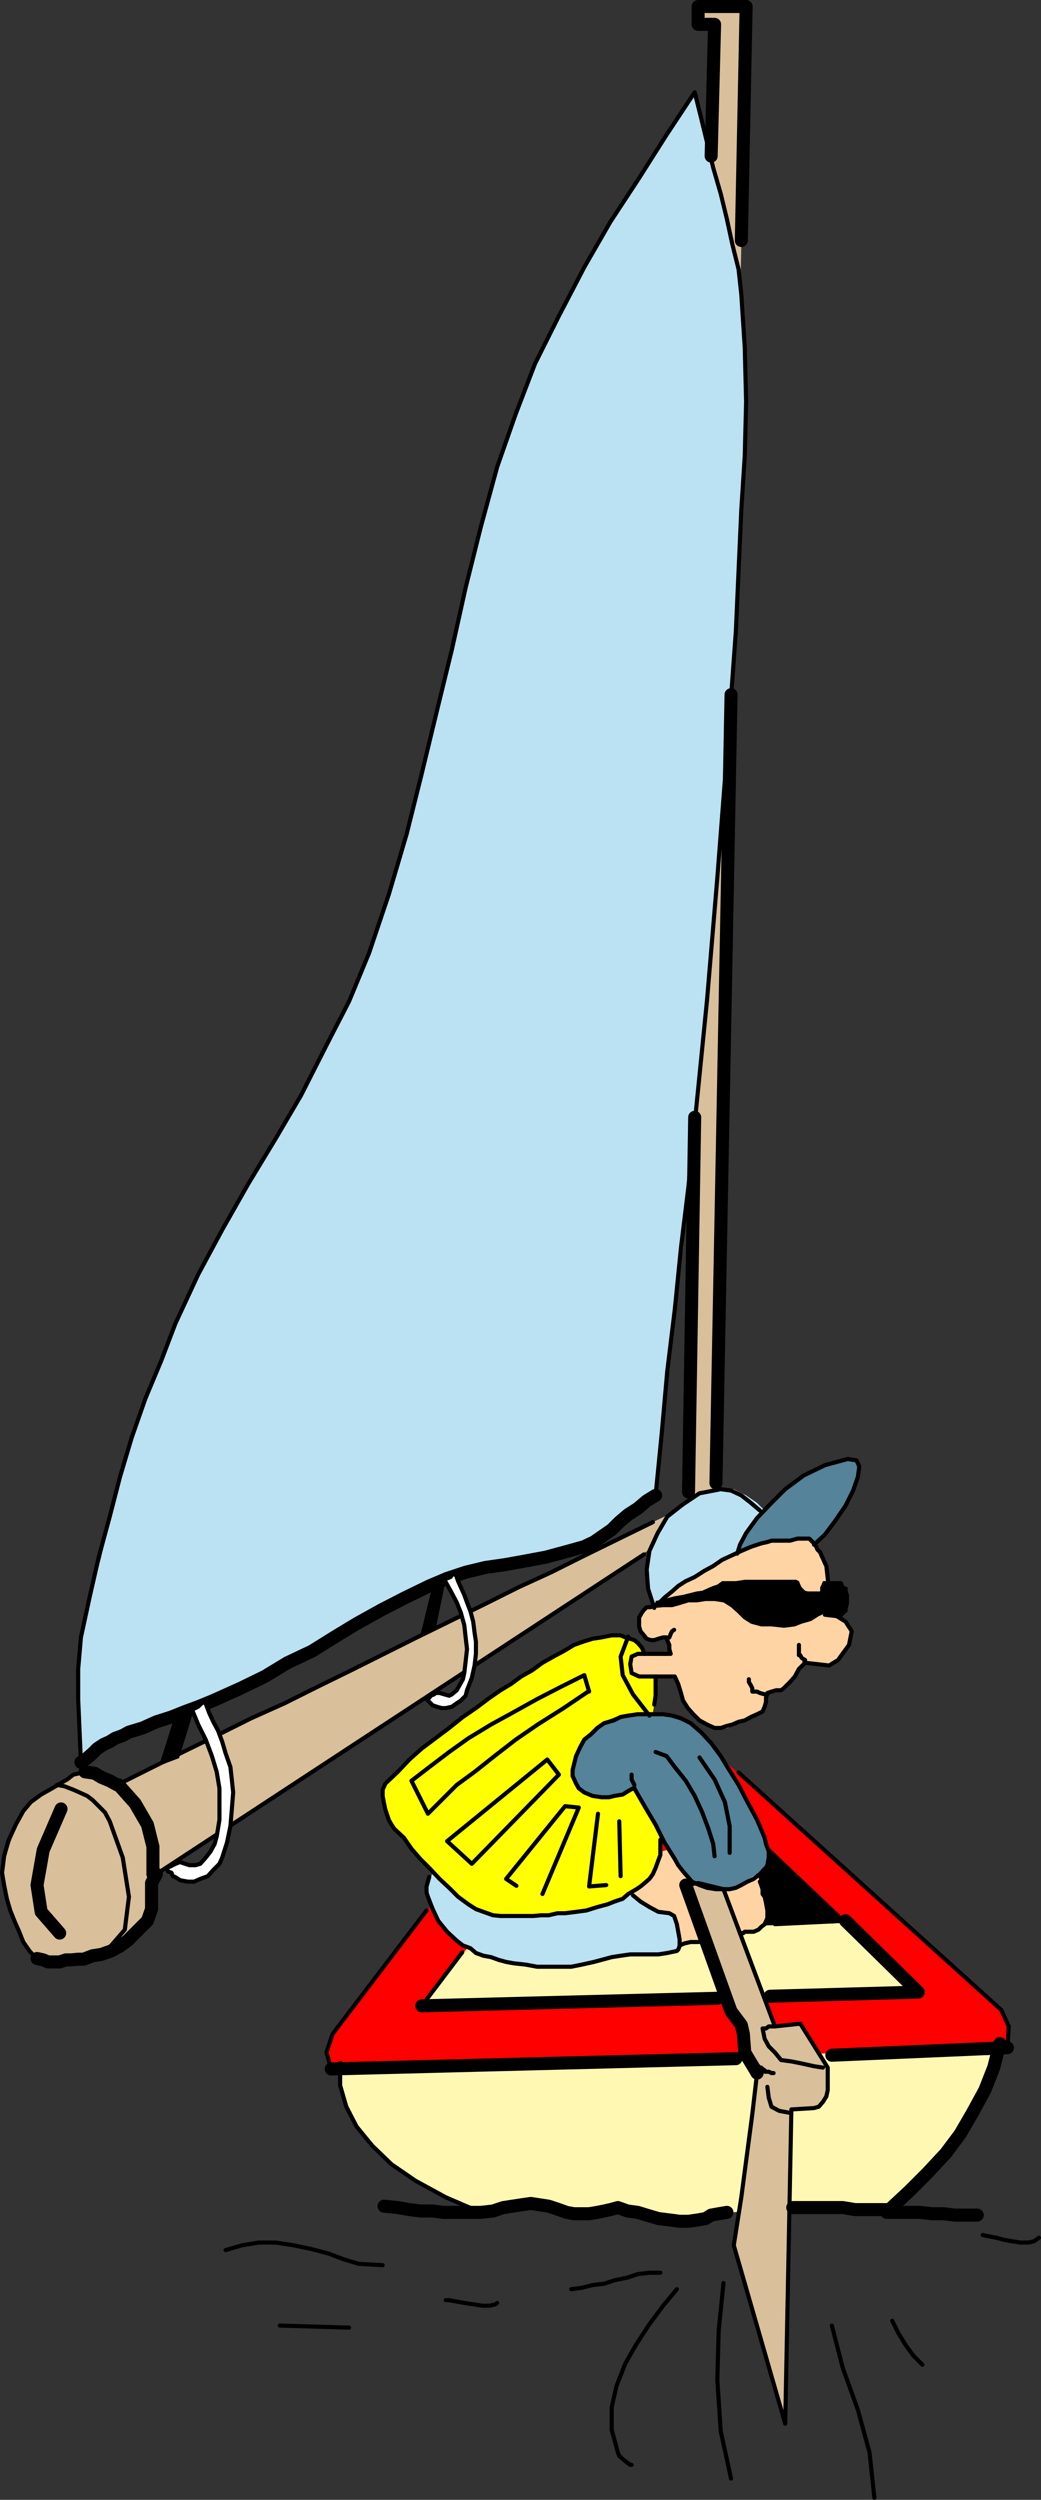 <?xml version="1.0" encoding="UTF-8" standalone="no"?>
<svg
   version="1.0"
   width="64.878mm"
   height="155.775mm"
   id="svg83"
   sodipodi:docname="Sailing.wmf"
   xmlns:inkscape="http://www.inkscape.org/namespaces/inkscape"
   xmlns:sodipodi="http://sodipodi.sourceforge.net/DTD/sodipodi-0.dtd"
   xmlns="http://www.w3.org/2000/svg"
   xmlns:svg="http://www.w3.org/2000/svg">
  <rect width="100%" height="100%" fill="#333333" stroke="none"/>
  <sodipodi:namedview
     id="namedview83"
     pagecolor="#ffffff"
     bordercolor="#000000"
     borderopacity="0.25"
     inkscape:showpageshadow="2"
     inkscape:pageopacity="0.0"
     inkscape:pagecheckerboard="0"
     inkscape:deskcolor="#d1d1d1"
     inkscape:document-units="mm" />
  <defs
     id="defs1">
    <pattern
       id="WMFhbasepattern"
       patternUnits="userSpaceOnUse"
       width="6"
       height="6"
       x="0"
       y="0" />
  </defs>
  <path
     style="fill:#fff8b3;fill-opacity:1;fill-rule:evenodd;stroke:none"
     d="m 80.121,485.823 v 5.333 l 1.454,5.009 2.1,4.686 4.038,4.201 4.523,4.363 5.654,4.201 7.108,3.878 7.915,3.555 2.746,-0.323 2.908,-0.808 2.1,-0.323 2.1,-0.323 h 2.261 2.1 l 2.1,0.323 2.423,1.131 1.777,0.323 1.777,0.323 h 1.777 1.777 l 1.938,-0.323 1.615,-0.323 1.454,-0.323 1.777,-0.485 2.261,0.808 2.423,0.646 2.1,0.808 2.746,0.323 2.585,0.646 h 2.423 2.1 l 2.261,-0.323 5.331,-1.454 5.654,-0.646 5.654,-0.323 5.654,-0.485 5.815,0.485 h 5.654 l 5.654,0.323 h 5.654 l 4.684,-4.201 4.2,-4.686 4.361,-4.686 3.392,-4.525 2.908,-5.009 2.908,-5.009 2.1,-5.333 1.454,-5.656 -155.396,4.363 v 0 z"
     id="path1" />
  <path
     style="fill:#ff0000;fill-opacity:1;fill-rule:evenodd;stroke:none"
     d="m 78.344,487.277 -1.454,-3.878 1.454,-4.363 50.56,-66.091 39.091,-0.646 67.521,61.081 2.1,3.878 -0.323,5.009 -158.95,5.009 z"
     id="path2" />
  <path
     style="fill:#000000;fill-opacity:1;fill-rule:evenodd;stroke:none"
     d="m 199.656,452.697 -25.038,-23.754 0.808,25.37 24.23,-1.454 v 0 z"
     id="path3" />
  <path
     style="fill:#fff8b3;fill-opacity:1;fill-rule:evenodd;stroke:none"
     d="m 99.667,472.573 116.628,-3.393 -16.638,-16.321 -87.228,2.747 -12.761,17.129 v 0 z"
     id="path4" />
  <path
     style="fill:#d9c09a;fill-opacity:1;fill-rule:evenodd;stroke:none"
     d="m 161.857,354.611 -8.077,3.878 -8.561,4.363 -8.561,3.878 -8.077,4.201 -8.561,3.878 -8.238,4.363 -8.561,4.201 -8.4,4.04 -8.238,4.201 -8.561,3.878 -8.561,4.363 -8.561,4.201 -8.561,3.878 -8.077,4.363 -8.561,3.878 -8.561,4.201 -1.292,-0.646 -1.938,-1.131 -1.615,-0.646 -1.777,-0.323 -1.454,0.323 -1.454,0.323 -1.777,0.808 -1.454,0.646 -2.1,1.454 -2.585,1.454 -2.423,1.778 -1.777,2.101 -1.777,3.555 -1.292,3.878 -1.131,3.555 -0.808,3.878 0.485,2.909 0.646,2.909 0.808,2.747 1.292,2.909 1.131,2.101 0.969,2.424 1.454,2.101 1.777,1.454 2.585,1.131 h 2.423 l 2.585,-0.485 2.746,-0.646 2.1,-0.323 2.423,-0.323 2.261,-0.808 2.1,-0.646 1.777,-1.454 1.777,-1.293 1.454,-1.778 1.454,-2.262 0.323,-2.424 v -2.909 l 0.323,-2.747 1.777,-2.585 131.489,-86.774 7.108,-353.4 h -11.307 v 4.525 h 3.877 L 162.019,354.611 v 0 z"
     id="path5" />
  <path
     style="fill:#bbe2f3;fill-opacity:1;fill-rule:evenodd;stroke:none"
     d="m 154.104,378.688 -1.454,-4.525 -0.323,-4.201 0.646,-4.686 1.938,-4.201 2.261,-3.555 3.715,-3.232 3.877,-2.101 5.008,-1.454 h 3.069 l 2.908,1.454 2.585,1.778 2.1,2.101 1.777,2.424 0.969,2.585 1.131,2.101 0.323,1.454 -3.877,1.778 -3.554,1.778 -3.877,1.778 -4.038,1.778 -3.392,1.778 -3.877,1.778 -4.038,1.778 -3.877,1.778 v 0 z"
     id="path6" />
  <path
     style="fill:#558399;fill-opacity:1;fill-rule:evenodd;stroke:none"
     d="m 173.649,365.923 0.646,-2.101 1.454,-2.747 2.585,-3.232 3.069,-3.555 3.554,-3.232 4.361,-3.232 5.008,-2.424 5.331,-1.454 h 2.1 l 0.646,1.454 -0.323,2.424 -1.131,3.232 -1.777,3.555 -2.1,3.555 -2.423,3.232 -2.585,2.909 -18.415,1.778 v 0 z"
     id="path7" />
  <path
     style="fill:#bbe2f3;fill-opacity:1;fill-rule:evenodd;stroke:none"
     d="m 19.061,415.046 -0.323,-7.433 v -7.433 -7.11 l 0.646,-7.11 1.777,-9.695 2.585,-9.211 2.1,-9.534 2.746,-9.372 2.908,-9.534 2.746,-8.888 3.715,-9.211 3.877,-8.888 5.331,-11.473 5.654,-10.503 5.977,-10.827 6.138,-10.342 5.977,-10.503 5.654,-10.827 5.331,-10.988 4.684,-11.635 5.008,-13.897 4.2,-14.22 3.554,-14.22 3.554,-14.705 3.554,-14.543 3.231,-14.22 3.877,-14.543 3.877,-13.897 4.361,-12.443 4.684,-12.119 5.169,-11.311 5.977,-11.473 6.138,-10.665 6.461,-10.665 6.784,-10.18 6.3,-10.019 1.454,6.14 1.777,5.979 1.454,5.979 1.777,6.14 1.777,5.979 1.292,5.979 1.131,5.817 0.646,5.979 0.808,12.766 V 94.611 l -0.323,12.766 -0.485,12.604 -1.292,29.086 -2.1,28.763 -2.261,28.925 -2.1,28.763 -1.454,14.543 -1.292,15.028 -1.938,14.543 -1.292,14.22 -1.938,14.543 -1.777,14.543 -1.292,14.543 -1.454,14.705 -2.1,1.293 -2.1,1.778 -2.261,1.939 -1.777,1.778 -2.1,1.293 -2.1,1.778 -2.423,1.454 -2.585,1.131 -4.2,1.454 -4.684,0.646 -4.684,0.97 -4.523,0.808 -4.523,0.646 -4.684,1.131 -4.361,1.454 -4.2,1.778 -5.977,2.747 -5.331,3.232 -5.815,2.909 -5.331,3.232 -5.654,3.232 -5.331,2.747 -5.654,3.232 -5.654,2.747 -3.231,1.454 -3.231,1.454 -3.231,1.454 -3.069,1.131 -3.554,1.293 -3.231,1.454 -3.231,1.131 -3.231,1.454 -1.454,0.646 -1.292,0.646 -1.777,0.808 -1.454,0.646 -1.454,1.131 -1.454,0.646 -0.969,1.131 z"
     id="path8" />
  <path
     style="fill:#ffd4a4;fill-opacity:1;fill-rule:evenodd;stroke:none"
     d="m 147.642,446.395 0.162,-1.454 1.292,-0.97 1.777,-1.131 1.777,-0.97 0.646,-1.131 0.485,-1.454 0.323,-1.454 0.808,-0.97 0.969,-0.808 1.131,-0.323 h 0.969 0.969 l 2.261,0.323 h 2.1 l 1.777,0.323 2.1,0.485 2.1,0.323 2.261,0.323 2.1,0.646 1.777,0.808 1.777,1.454 1.454,1.616 0.646,2.585 0.808,2.101 0.323,1.778 0.323,1.454 v 1.778 l -0.646,1.454 -0.485,0.646 -0.969,0.646 -1.131,0.485 -1.454,0.323 -1.454,0.323 -1.777,0.485 -1.292,0.162 h -1.777 l -1.777,0.485 -1.777,0.323 -1.454,0.323 -1.777,0.323 h -0.969 l -1.615,0.485 h -1.454 l -0.969,-0.485 -3.069,-2.424 -3.069,-2.424 -2.423,-2.909 -1.615,-3.555 v 0 z"
     id="path9" />
  <path
     style="fill:#bbe2f3;fill-opacity:1;fill-rule:evenodd;stroke:none"
     d="m 103.543,439.931 -1.292,0.808 -1.131,1.778 -0.646,2.101 v 2.101 l 0.969,2.909 1.454,2.747 2.1,2.585 2.585,2.101 1.454,1.131 1.777,0.97 1.292,0.808 1.777,0.646 1.777,0.808 2.261,0.162 1.615,0.808 1.938,0.323 2.423,0.485 h 2.746 l 2.585,0.323 h 2.423 2.908 l 2.423,-0.323 2.585,-0.808 2.423,-0.808 2.1,-0.646 1.777,-0.323 h 2.585 l 2.1,-0.323 h 2.423 2.1 l 2.1,-0.323 2.261,-0.485 0.646,-0.323 v -0.808 -0.646 l -0.323,-0.97 v -1.778 l -0.323,-1.778 -0.485,-1.454 -0.969,-1.131 -1.777,-0.323 -1.292,-0.323 -1.938,-0.808 -1.292,-0.646 -1.454,-1.131 -1.131,-0.97 -1.292,-1.131 -1.131,-0.97 -4.361,-3.232 -4.846,-2.101 -5.008,-0.808 -5.815,-0.323 -5.977,0.323 -5.654,0.808 -5.977,0.323 -5.492,0.646 z"
     id="path10" />
  <path
     style="fill:#ffff00;fill-opacity:1;fill-rule:evenodd;stroke:none"
     d="m 90.782,420.056 -0.646,1.454 -0.323,1.454 0.323,1.778 0.646,1.454 0.323,1.293 0.808,1.131 0.323,1.131 0.646,1.293 2.261,2.262 2.1,2.101 2.1,2.424 2.1,2.101 2.1,2.101 2.261,2.585 2.1,2.101 2.423,2.262 1.777,0.97 1.777,0.646 2.261,0.485 1.777,0.162 h 1.615 2.261 1.615 2.261 1.777 l 1.777,-0.162 h 2.1 l 1.777,-0.485 2.585,-0.323 2.746,-0.323 2.423,-0.808 2.261,-0.162 1.615,-0.808 1.938,-0.97 1.777,-1.131 1.777,-1.131 0.969,-0.646 1.131,-0.808 0.646,-0.97 0.323,-0.646 1.131,-1.454 0.646,-1.778 0.485,-1.454 v -1.778 -1.778 l -0.485,-2.101 -0.162,-1.778 v -1.939 l -0.485,-5.171 v -5.817 l -0.323,-5.332 -0.808,-5.333 0.485,-2.747 0.646,-3.555 0.485,-3.232 -0.485,-2.909 -1.131,-2.101 -1.454,-2.424 -1.615,-1.778 -1.777,-1.454 -1.131,-0.323 -1.131,-0.485 h -0.969 l -1.131,0.485 h -2.1 l -2.423,0.323 -2.1,0.646 -2.261,0.808 -2.423,1.454 -2.908,1.293 -2.423,1.454 -2.423,1.454 -2.585,1.778 -2.1,1.293 -2.423,1.939 -2.585,1.778 -3.231,2.424 -3.069,2.424 -3.231,2.262 -3.231,2.424 -3.231,2.424 -2.908,2.909 -2.746,2.585 z"
     id="path11" />
  <path
     style="fill:#558399;fill-opacity:1;fill-rule:evenodd;stroke:none"
     d="m 149.419,421.025 -1.454,0.485 -1.292,0.646 -1.938,0.485 -1.615,0.323 h -1.777 l -2.1,-0.323 -1.615,-0.808 -1.292,-0.646 -1.131,-1.454 -0.323,-1.454 v -1.454 l 0.323,-1.778 0.485,-1.778 0.969,-1.778 0.969,-1.778 1.615,-1.293 1.615,-1.454 1.454,-1.454 1.777,-0.808 1.777,-0.646 2.1,-0.323 2.261,-0.323 h 1.615 2.261 l 2.1,0.323 h 2.1 l 2.1,0.646 1.777,0.808 2.908,2.424 2.1,2.909 2.1,2.747 1.938,2.909 2.423,3.878 2.423,3.878 2.261,4.363 1.292,4.201 0.808,1.454 0.323,1.778 v 1.454 1.778 l -1.131,0.97 -0.969,1.131 -1.454,0.97 -1.454,0.808 -1.131,0.646 -1.292,0.808 -1.454,0.323 -1.454,0.323 h -2.1 l -1.777,-0.646 -2.1,-0.323 -1.454,-1.131 -1.454,-0.97 -1.131,-1.454 -0.646,-1.454 -0.808,-1.454 -2.423,-4.201 -2.1,-4.04 -2.585,-4.201 -2.423,-3.878 v 0 z"
     id="path12" />
  <path
     style="fill:#d9c09a;fill-opacity:1;fill-rule:evenodd;stroke:none"
     d="m 184.957,571.143 -12.115,-42.337 1.777,-11.311 2.585,-19.876 1.131,-9.372 -2.585,-4.848 -0.323,-4.363 -0.323,-1.778 -1.454,-1.616 -1.454,-1.939 -0.969,-1.778 -9.207,-27.955 h 2.423 l 5.977,0.97 12.115,32.318 5.977,-0.323 6.461,10.342 v 5.009 l -0.323,1.778 -0.808,1.454 -0.646,0.97 -1.454,0.323 h -5.008 l -1.777,74.493 v 0 z"
     id="path13" />
  <path
     style="fill:#ffd4a4;fill-opacity:1;fill-rule:evenodd;stroke:none"
     d="m 150.55,389.515 h 1.777 2.1 1.777 1.777 v -0.646 l -0.323,-1.131 -0.485,-1.131 -0.162,-0.97 -0.808,0.323 h -1.131 l -0.969,0.323 h -0.808 l -0.969,-0.323 -0.646,-0.808 -0.808,-0.97 -0.323,-0.808 v -0.97 -1.454 l 0.646,-1.131 0.485,-0.97 0.646,-0.323 h 0.969 0.808 l 0.808,-0.485 1.615,-1.293 1.777,-1.939 1.454,-1.293 1.777,-1.131 2.1,-0.97 2.261,-1.454 2.1,-1.131 2.1,-1.454 2.1,-0.97 2.423,-1.131 2.261,-0.97 2.423,-0.808 1.454,-0.323 h 0.969 l 1.454,-0.323 h 1.777 1.454 1.454 1.777 l 1.454,-0.485 0.969,1.939 1.131,1.293 0.646,1.778 0.808,1.778 0.323,2.585 0.323,3.07 -0.323,2.909 -1.131,2.909 3.231,0.323 2.585,0.97 0.969,2.262 -0.646,3.232 -2.585,3.878 -2.423,0.97 h -2.423 l -2.908,-0.323 -1.131,1.454 -0.969,1.454 -1.454,1.293 -1.454,1.454 -0.646,0.485 -1.131,0.323 -1.131,0.323 h -0.969 v 1.131 l -0.323,0.97 -0.323,1.131 -0.485,0.646 -1.292,0.808 -1.131,0.97 -1.454,0.808 -1.454,0.646 -1.454,0.323 -1.292,0.808 -1.777,0.323 h -1.454 l -1.777,-1.131 -1.777,-0.97 -1.454,-1.454 -1.292,-1.454 -1.131,-1.778 -0.808,-1.778 -0.323,-2.101 -0.808,-1.778 h -1.938 -2.1 -2.261 -2.1 l -1.454,-0.808 -0.646,-1.778 0.646,-1.778 z"
     id="path14" />
  <path
     style="fill:#000000;fill-opacity:1;fill-rule:evenodd;stroke:none"
     d="m 154.427,378.688 1.777,-0.162 h 2.1 l 1.777,-0.485 2.1,-0.646 h 1.938 l 2.1,-0.323 h 2.1 l 2.1,0.323 1.777,1.131 1.454,1.293 1.454,1.454 1.777,1.131 2.423,0.646 h 2.423 l 2.908,0.323 2.585,-0.323 1.615,-0.646 2.261,-0.646 1.777,-1.131 1.777,-0.808 0.646,0.485 1.131,0.323 0.969,0.323 0.808,0.323 0.323,-0.646 0.323,-0.323 0.808,-0.808 v -0.646 l 0.323,-1.131 v -0.97 -1.131 l -0.323,-0.97 v -0.808 l -0.808,-0.323 -0.323,-0.808 -0.323,-0.323 h -1.454 -1.131 -0.969 -0.808 l -0.323,0.808 -0.323,0.646 v 0.808 0.162 h -1.131 -0.646 -1.131 l -0.646,-0.162 -0.808,-0.808 -0.323,-0.646 -0.323,-0.808 -0.646,-0.323 h -2.1 -1.938 -2.1 -2.1 -1.777 -2.1 l -2.1,0.323 h -2.1 -1.131 l -1.131,0.808 -0.969,0.323 -0.808,0.323 -1.777,0.808 -1.292,0.162 -1.938,0.485 -1.292,0.323 -1.938,0.323 -1.292,0.323 -1.777,0.485 -1.454,0.323 v 0.323 0.323 0.808 0.323 0 z"
     id="path15" />
  <path
     style="fill:none;stroke:#000000;stroke-width:3.069px;stroke-linecap:round;stroke-linejoin:round;stroke-miterlimit:4;stroke-dasharray:none;stroke-opacity:1"
     d="m 186.734,519.919 h 2.908 2.908 3.069 2.908 l 2.908,0.485 h 2.746 2.585 2.746 l 4.684,-4.363 4.2,-4.201 4.361,-4.686 3.392,-4.525 2.908,-5.009 2.908,-5.333 2.1,-5.332 1.454,-5.656"
     id="path16" />
  <path
     style="fill:none;stroke:#000000;stroke-width:3.069px;stroke-linecap:round;stroke-linejoin:round;stroke-miterlimit:4;stroke-dasharray:none;stroke-opacity:1"
     d="m 113.236,521.05 2.908,-0.323 2.423,-0.808 2.1,-0.323 2.1,-0.323 2.261,-0.323 2.1,0.323 2.1,0.323 2.423,0.808 1.777,0.646 1.777,0.323 h 1.777 1.777 l 1.938,-0.323 1.615,-0.323 1.454,-0.323 1.777,-0.485 2.261,0.808 2.423,0.323 2.1,0.646 2.746,0.808 2.585,0.323 2.423,0.323 h 2.1 l 2.261,-0.323 1.777,-0.323 1.292,-0.808 1.777,-0.323 1.938,-0.323"
     id="path17" />
  <path
     style="fill:none;stroke:#000000;stroke-width:0.969px;stroke-linecap:round;stroke-linejoin:round;stroke-miterlimit:4;stroke-dasharray:none;stroke-opacity:1"
     d="m 80.121,485.823 v 5.333 l 1.454,5.009 2.423,4.686 3.715,4.525 4.523,4.363 5.654,3.878 7.108,3.878 8.238,3.555"
     id="path18" />
  <path
     style="fill:none;stroke:#000000;stroke-width:3.069px;stroke-linecap:round;stroke-linejoin:round;stroke-miterlimit:4;stroke-dasharray:none;stroke-opacity:1"
     d="m 237.294,482.268 -41.353,1.778"
     id="path19" />
  <path
     style="fill:none;stroke:#000000;stroke-width:0.969px;stroke-linecap:round;stroke-linejoin:round;stroke-miterlimit:4;stroke-dasharray:none;stroke-opacity:1"
     d="m 173.972,417.47 61.868,55.911 1.777,3.878 -0.323,5.009"
     id="path20" />
  <path
     style="fill:none;stroke:#000000;stroke-width:0.969px;stroke-linecap:round;stroke-linejoin:round;stroke-miterlimit:4;stroke-dasharray:none;stroke-opacity:1"
     d="m 78.021,487.277 -1.131,-3.878 1.454,-4.363 22.13,-29.086"
     id="path21" />
  <path
     style="fill:none;stroke:#000000;stroke-width:3.069px;stroke-linecap:round;stroke-linejoin:round;stroke-miterlimit:4;stroke-dasharray:none;stroke-opacity:1"
     d="m 173.326,484.854 -95.305,2.424"
     id="path22" />
  <path
     style="fill:none;stroke:#000000;stroke-width:0.969px;stroke-linecap:round;stroke-linejoin:round;stroke-miterlimit:4;stroke-dasharray:none;stroke-opacity:1"
     d="m 199.172,452.374 -16.638,0.808"
     id="path23" />
  <path
     style="fill:none;stroke:#000000;stroke-width:3.069px;stroke-linecap:round;stroke-linejoin:round;stroke-miterlimit:4;stroke-dasharray:none;stroke-opacity:1"
     d="m 181.403,470.149 34.891,-0.97 -17.123,-16.805"
     id="path24" />
  <path
     style="fill:none;stroke:#000000;stroke-width:3.069px;stroke-linecap:round;stroke-linejoin:round;stroke-miterlimit:4;stroke-dasharray:none;stroke-opacity:1"
     d="m 99.344,472.411 69.621,-1.778"
     id="path25" />
  <path
     style="fill:none;stroke:#000000;stroke-width:0.969px;stroke-linecap:round;stroke-linejoin:round;stroke-miterlimit:4;stroke-dasharray:none;stroke-opacity:1"
     d="M 108.874,459.807 99.344,472.411"
     id="path26" />
  <path
     style="fill:none;stroke:#000000;stroke-width:3.069px;stroke-linecap:round;stroke-linejoin:round;stroke-miterlimit:4;stroke-dasharray:none;stroke-opacity:1"
     d="m 163.634,263.151 -1.454,88.229"
     id="path27" />
  <path
     style="fill:none;stroke:#000000;stroke-width:3.069px;stroke-linecap:round;stroke-linejoin:round;stroke-miterlimit:4;stroke-dasharray:none;stroke-opacity:1"
     d="m 174.619,56.637 1.131,-55.103 h -11.307 v 4.201 h 3.877 L 167.511,36.761"
     id="path28" />
  <path
     style="fill:none;stroke:#000000;stroke-width:3.069px;stroke-linecap:round;stroke-linejoin:round;stroke-miterlimit:4;stroke-dasharray:none;stroke-opacity:1"
     d="m 168.642,349.279 3.554,-185.668"
     id="path29" />
  <path
     style="fill:none;stroke:#000000;stroke-width:0.969px;stroke-linecap:round;stroke-linejoin:round;stroke-miterlimit:4;stroke-dasharray:none;stroke-opacity:1"
     d="M 36.83,441.386 151.681,366.084"
     id="path30" />
  <path
     style="fill:none;stroke:#000000;stroke-width:3.069px;stroke-linecap:round;stroke-linejoin:round;stroke-miterlimit:4;stroke-dasharray:none;stroke-opacity:1"
     d="m 8.723,461.261 1.454,0.323 1.131,0.485 h 1.292 1.454 l 1.454,-0.485 h 1.292 l 1.615,-0.162 h 1.292 l 2.1,-0.808 2.1,-0.323 2.261,-0.808 2.1,-1.131 1.777,-1.293 1.777,-1.778 1.454,-1.454 1.454,-1.454 0.969,-2.747 v -3.232 -2.909 l 1.131,-2.101"
     id="path31" />
  <path
     style="fill:none;stroke:#000000;stroke-width:0.969px;stroke-linecap:round;stroke-linejoin:round;stroke-miterlimit:4;stroke-dasharray:none;stroke-opacity:1"
     d="m 20.03,417.147 -1.292,0.485 -1.454,0.323 -1.454,1.131 -1.131,0.646 -2.423,1.454 -2.585,1.454 -2.423,1.778 -1.777,2.101 -1.777,3.232 -1.777,3.878 -0.969,3.555 -0.485,3.878 0.485,2.909 0.646,3.232 0.808,2.747 0.969,2.424 1.131,2.585 0.969,2.424 1.454,2.101 1.777,1.939"
     id="path32" />
  <path
     style="fill:none;stroke:#000000;stroke-width:3.069px;stroke-linecap:round;stroke-linejoin:round;stroke-miterlimit:4;stroke-dasharray:none;stroke-opacity:1"
     d="m 27.622,420.379 -1.777,-0.97 -1.938,-0.808 -1.615,-0.97 -2.261,-0.323"
     id="path33" />
  <path
     style="fill:none;stroke:#000000;stroke-width:0.969px;stroke-linecap:round;stroke-linejoin:round;stroke-miterlimit:4;stroke-dasharray:none;stroke-opacity:1"
     d="m 153.781,358.489 -7.915,3.878 -8.238,4.04 -7.754,3.878 -7.754,3.555 -7.754,3.878 -8.238,4.04 -7.915,3.878 -7.754,3.878 -7.754,3.878 -7.915,3.878 -7.754,3.878 -7.915,3.555 -8.077,4.04 -7.915,3.878 -7.754,3.878 -7.754,3.878"
     id="path34" />
  <path
     style="fill:none;stroke:#000000;stroke-width:0.969px;stroke-linecap:round;stroke-linejoin:round;stroke-miterlimit:4;stroke-dasharray:none;stroke-opacity:1"
     d="m 154.104,378.688 -1.454,-4.525 -0.323,-4.525 0.646,-4.363 1.938,-4.201 2.261,-3.878 3.715,-2.909 3.877,-2.585 5.008,-0.97 2.423,0.323 2.423,1.131 2.261,1.778 2.1,1.778"
     id="path35" />
  <path
     style="fill:none;stroke:#000000;stroke-width:0.969px;stroke-linecap:round;stroke-linejoin:round;stroke-miterlimit:4;stroke-dasharray:none;stroke-opacity:1"
     d="m 173.649,365.923 0.646,-2.101 1.454,-2.747 2.585,-3.555 3.069,-3.232 3.554,-3.555 4.361,-3.232 5.008,-2.424 5.331,-1.454 2.1,0.323 0.646,1.454 -0.323,2.424 -1.131,3.232 -1.777,3.555 -2.423,3.555 -2.423,3.232 -2.585,2.424"
     id="path36" />
  <path
     style="fill:none;stroke:#000000;stroke-width:0.969px;stroke-linecap:round;stroke-linejoin:round;stroke-miterlimit:4;stroke-dasharray:none;stroke-opacity:1"
     d="m 19.061,415.046 -0.323,-7.433 -0.323,-7.433 v -7.11 l 0.646,-7.433 2.1,-9.695 2.1,-9.211 2.585,-9.534 2.423,-9.372 2.746,-9.211 3.231,-9.211 3.715,-8.888 3.392,-8.888 5.331,-11.473 5.654,-10.503 6.138,-10.827 6.461,-10.665 5.977,-10.18 5.654,-11.15 5.654,-10.988 4.684,-11.311 4.684,-13.897 4.2,-14.22 3.554,-14.22 3.554,-14.705 3.554,-14.543 3.231,-14.543 3.554,-14.22 3.877,-14.22 4.361,-12.443 4.523,-11.796 5.654,-11.311 5.977,-11.473 6.138,-10.665 6.784,-10.342 6.461,-10.18 6.623,-10.019 1.454,5.817 1.454,5.979 1.454,5.979 1.777,6.14 1.454,5.979 1.292,5.979 1.454,5.817 0.646,5.979 0.808,12.443 0.323,12.766 -0.323,12.766 -0.808,12.604 -1.292,28.763 -2.1,28.763 -2.261,29.248 -2.423,28.763 -1.454,14.543 -1.454,14.543 -1.454,14.705 -1.777,14.543 -1.454,14.543 -1.777,14.543 -1.292,14.543 -1.454,14.705"
     id="path37" />
  <path
     style="fill:none;stroke:#000000;stroke-width:3.069px;stroke-linecap:round;stroke-linejoin:round;stroke-miterlimit:4;stroke-dasharray:none;stroke-opacity:1"
     d="m 154.427,352.187 -2.1,1.293 -2.1,1.778 -2.261,1.454 -2.1,1.778 -1.777,1.778 -2.1,1.454 -2.1,1.454 -2.423,1.131 -4.684,1.293 -4.2,1.131 -5.169,0.97 -4.523,0.808 -4.523,0.646 -4.684,1.131 -4.361,1.454 -4.2,1.778 -5.654,2.747 -5.654,2.909 -5.815,3.232 -5.331,3.232 -5.169,3.232 -5.815,2.747 -5.331,3.232 -5.654,2.747 -3.231,1.454 -3.231,1.454 -3.554,1.454 -3.069,1.131 -3.231,1.293 -3.554,1.131 -3.231,1.454 -3.231,0.97 -1.454,0.808 -1.777,0.646 -1.292,0.808 -1.454,0.646 -1.454,0.97 -1.131,1.131 -1.292,1.131 -1.454,0.97"
     id="path38" />
  <path
     style="fill:none;stroke:#000000;stroke-width:0.969px;stroke-linecap:round;stroke-linejoin:round;stroke-miterlimit:4;stroke-dasharray:none;stroke-opacity:1"
     d="m 166.219,457.06 -1.777,0.323 h -1.777 l -1.454,0.323 -1.131,0.485"
     id="path39" />
  <path
     style="fill:none;stroke:#000000;stroke-width:0.969px;stroke-linecap:round;stroke-linejoin:round;stroke-miterlimit:4;stroke-dasharray:none;stroke-opacity:1"
     d="m 178.98,443.163 0.323,0.808 0.323,0.97 v 1.131 l 0.485,0.646 0.323,1.454 0.323,1.778 v 1.778 l -0.646,1.454 -0.808,0.646 -0.646,0.646 -1.131,0.485 h -1.131 -0.323 -0.646 l -0.323,0.323 h -0.808"
     id="path40" />
  <path
     style="fill:none;stroke:#000000;stroke-width:0.969px;stroke-linecap:round;stroke-linejoin:round;stroke-miterlimit:4;stroke-dasharray:none;stroke-opacity:1"
     d="m 101.12,442.032 -0.323,1.131 -0.323,1.131 v 1.454 l 0.323,0.97 1.131,2.909 1.292,2.747 2.1,2.585 2.261,2.101 1.454,1.131 1.777,0.646 1.292,1.131 1.777,0.646 1.777,0.323 1.777,0.646 1.777,0.485 1.777,0.323 2.908,0.323 2.585,0.485 h 2.746 2.423 2.908 l 2.423,-0.485 2.908,-0.646 2.423,-0.646 1.777,-0.485 2.1,-0.323 2.261,-0.323 h 2.1 2.1 2.423 l 2.1,-0.323 2.261,-0.485 0.323,-0.323 0.323,-0.808 v -0.646 -0.97 l -0.323,-1.778 -0.323,-1.778 -0.646,-1.939 -1.131,-0.646 -2.585,-0.323 -2.1,-1.131 -2.1,-1.293 -1.777,-1.454"
     id="path41" />
  <path
     style="fill:none;stroke:#000000;stroke-width:0.969px;stroke-linecap:round;stroke-linejoin:round;stroke-miterlimit:4;stroke-dasharray:none;stroke-opacity:1"
     d="m 151.842,389.515 -0.646,-1.454 -0.969,-1.131 -0.808,-0.646 -0.969,-0.323 -1.131,-0.323 -1.131,-0.485 h -0.969 -1.131 l -2.423,0.485 -2.1,0.323 -2.1,0.646 -2.261,0.808 -2.423,1.454 -2.423,1.293 -2.585,1.454 -2.423,1.778 -2.585,1.454 -2.423,1.778 -2.423,1.454 -2.585,1.778 -3.231,2.424 -3.069,2.101 -3.231,2.585 -3.231,2.424 -3.231,2.424 -2.908,2.585 -2.746,2.909 -2.908,2.747 -0.646,1.454 v 1.454 l 0.323,1.778 0.323,1.454 0.323,0.97 0.485,1.454 0.646,1.131 0.646,0.97 2.261,2.101 1.777,2.585 2.1,2.424 2.1,2.101 2.423,2.585 2.261,2.101 2.1,2.101 2.423,1.778 1.777,1.131 1.777,0.646 2.261,0.808 1.777,0.162 h 1.615 2.261 1.615 2.261 l 1.777,-0.162 h 1.777 l 2.1,-0.485 h 1.777 l 2.585,-0.323 2.423,-0.323 2.585,-0.808 2.423,-0.646 1.615,-0.646 1.938,-0.646 1.292,-1.131 1.938,-1.131 0.969,-0.646 0.969,-0.808 1.131,-0.97 0.808,-1.131 0.646,-1.454 0.646,-1.778 0.485,-1.293 v -1.939 -0.323 -0.323 -0.646 -0.323"
     id="path42" />
  <path
     style="fill:none;stroke:#000000;stroke-width:0.969px;stroke-linecap:round;stroke-linejoin:round;stroke-miterlimit:4;stroke-dasharray:none;stroke-opacity:1"
     d="m 154.104,401.473 0.323,-2.101 v -1.778 -1.454 -1.293"
     id="path43" />
  <path
     style="fill:none;stroke:#000000;stroke-width:0.969px;stroke-linecap:round;stroke-linejoin:round;stroke-miterlimit:4;stroke-dasharray:none;stroke-opacity:1"
     d="m 149.419,421.025 -1.454,0.808 -1.292,0.808 -1.938,0.323 -1.292,0.323 h -1.777 l -2.1,-0.323 -1.938,-0.808 -1.292,-0.97 -0.646,-1.131 -0.808,-1.778 v -1.454 l 0.323,-1.293 0.485,-1.939 0.969,-2.101 0.969,-1.778 1.615,-1.293 1.454,-1.454 1.615,-1.131 2.261,-0.646 1.615,-0.808 1.777,-0.323 2.261,-0.323 h 2.1 1.777 2.1 l 2.1,0.323 2.1,0.646 2.261,1.131 2.423,2.101 2.423,2.585 2.261,3.07 1.777,2.909 2.423,3.878 2.1,4.04 2.261,4.201 1.777,4.201 0.323,1.454 0.646,1.778 v 1.454 l -0.323,1.778 -0.646,1.131 -1.131,0.97 -1.454,1.131 -1.454,0.646 -1.454,0.808 -1.292,0.646 -1.454,0.323 h -1.454 -1.777 l -2.1,-0.323 -1.777,-0.646 -1.777,-0.808 -0.969,-1.131 -1.131,-1.293 -1.131,-1.454 -0.808,-1.454 -2.423,-3.878 -2.1,-4.201 -2.585,-4.363 -2.423,-4.201"
     id="path44" />
  <path
     style="fill:none;stroke:#000000;stroke-width:0.969px;stroke-linecap:round;stroke-linejoin:round;stroke-miterlimit:4;stroke-dasharray:none;stroke-opacity:1"
     d="m 161.534,443.971 2.908,-0.485 5.977,1.454 12.115,32.318 5.977,-0.646 6.461,10.342 v 5.332 l -0.323,1.454 -0.808,1.293 -0.969,1.131 -1.131,0.323 -5.331,0.323 -1.454,74.009 -12.115,-42.014 1.777,-11.311 2.585,-19.553 1.131,-9.695"
     id="path45" />
  <path
     style="fill:none;stroke:#000000;stroke-width:3.069px;stroke-linecap:round;stroke-linejoin:round;stroke-miterlimit:4;stroke-dasharray:none;stroke-opacity:1"
     d="m 178.334,488.247 -2.908,-4.848 -0.323,-4.363 -0.485,-2.101 -0.969,-1.293 -1.454,-1.939 -0.646,-1.778 -10.015,-27.955"
     id="path46" />
  <path
     style="fill:none;stroke:#000000;stroke-width:0.969px;stroke-linecap:round;stroke-linejoin:round;stroke-miterlimit:4;stroke-dasharray:none;stroke-opacity:1"
     d="m 155.073,377.719 1.454,-1.454 1.777,-1.454 1.454,-1.293 1.777,-1.131 2.1,-0.97 2.261,-1.454 2.1,-1.131 2.1,-1.454 2.1,-0.97 2.423,-1.131 2.261,-0.97 2.423,-0.808 1.454,-0.323 0.969,-0.323 h 1.454 1.454 1.454 l 1.777,-0.485 h 1.454 1.292 l 0.808,0.808 0.646,0.646 0.485,1.131 0.646,0.646"
     id="path47" />
  <path
     style="fill:none;stroke:#000000;stroke-width:0.969px;stroke-linecap:round;stroke-linejoin:round;stroke-miterlimit:4;stroke-dasharray:none;stroke-opacity:1"
     d="m 193.195,365.599 0.323,0.808 0.323,0.646 0.485,1.131 0.323,0.646 0.323,2.909 0.323,2.909 -0.323,3.07 -0.646,2.585 2.746,0.323 2.1,1.293 1.454,2.262 -0.646,3.232 -2.585,3.555 -2.1,1.293 -2.746,-0.323 -2.908,-0.323 -1.454,1.454 -0.969,1.778 -1.131,1.293 -1.454,1.454 -0.646,0.485 h -1.131 l -1.131,0.323 -0.969,0.323 -0.323,1.131 v 0.97 l -0.323,1.131 -0.485,1.131 -1.292,0.646 -1.454,0.646 -1.454,0.808 -1.454,0.323 -1.454,0.646 -1.292,0.323 -1.454,0.485 h -1.454 l -1.777,-0.808 -1.777,-0.97 -1.454,-1.454 -1.292,-1.454 -1.131,-1.778 -0.485,-1.778 -0.646,-2.101 -0.808,-1.778 h -1.938 -2.1 -2.261 -2.1 l -1.777,-0.808 -0.323,-2.101 0.323,-1.778 1.454,-0.646 h 2.1 1.777 2.1 1.777 l -0.323,-1.131 v -0.97 l -0.485,-1.131 -0.162,-0.646 h -0.808 l -1.131,0.323 -0.969,0.323 h -0.808 l -0.969,-0.323 -0.646,-0.808 -0.808,-0.97 -0.323,-1.131 v -1.131 -0.97 l 0.646,-1.131 0.485,-0.646 0.646,-0.646 h 0.969 l 0.808,-0.485 0.969,-0.323"
     id="path48" />
  <path
     style="fill:none;stroke:#000000;stroke-width:0.969px;stroke-linecap:round;stroke-linejoin:round;stroke-miterlimit:4;stroke-dasharray:none;stroke-opacity:1"
     d="m 154.427,412.622 2.585,0.97 1.938,2.585 2.585,3.232 2.1,3.555 1.777,3.878 1.454,3.878 1.131,3.555 0.323,2.909"
     id="path49" />
  <path
     style="fill:none;stroke:#000000;stroke-width:0.969px;stroke-linecap:round;stroke-linejoin:round;stroke-miterlimit:4;stroke-dasharray:none;stroke-opacity:1"
     d="m 164.765,413.915 3.554,5.171 2.423,5.332 1.131,5.656 v 6.302"
     id="path50" />
  <path
     style="fill:none;stroke:#000000;stroke-width:0.969px;stroke-linecap:round;stroke-linejoin:round;stroke-miterlimit:4;stroke-dasharray:none;stroke-opacity:1"
     d="m 138.758,398.241 -5.977,4.04 -6.138,3.878 -5.169,3.555 -5.008,3.878 -4.684,3.717 -4.2,3.07 -3.554,3.555 -3.231,3.232 -3.877,-7.756 4.2,-3.232 4.684,-3.555 4.523,-3.232 5.331,-3.232 5.008,-2.747 5.815,-3.232 5.654,-2.909 5.492,-2.747 1.131,3.878"
     id="path51" />
  <path
     style="fill:none;stroke:#000000;stroke-width:0.969px;stroke-linecap:round;stroke-linejoin:round;stroke-miterlimit:4;stroke-dasharray:none;stroke-opacity:1"
     d="m 105.32,433.629 23.584,-19.229 2.746,3.555 -20.515,21.007 -5.815,-5.333"
     id="path52" />
  <path
     style="fill:none;stroke:#000000;stroke-width:0.969px;stroke-linecap:round;stroke-linejoin:round;stroke-miterlimit:4;stroke-dasharray:none;stroke-opacity:1"
     d="m 121.635,444.133 -2.423,-1.616 13.892,-17.129 3.231,0.323 -8.561,20.36"
     id="path53" />
  <path
     style="fill:none;stroke:#000000;stroke-width:0.969px;stroke-linecap:round;stroke-linejoin:round;stroke-miterlimit:4;stroke-dasharray:none;stroke-opacity:1"
     d="m 142.796,443.971 -4.038,0.323 2.1,-17.129"
     id="path54" />
  <path
     style="fill:none;stroke:#000000;stroke-width:0.969px;stroke-linecap:round;stroke-linejoin:round;stroke-miterlimit:4;stroke-dasharray:none;stroke-opacity:1"
     d="m 145.865,428.943 0.323,12.927"
     id="path55" />
  <path
     style="fill:none;stroke:#000000;stroke-width:0.969px;stroke-linecap:round;stroke-linejoin:round;stroke-miterlimit:4;stroke-dasharray:none;stroke-opacity:1"
     d="m 147.965,385.475 -1.777,4.686 0.485,4.363 2.423,4.525 3.877,5.009"
     id="path56" />
  <path
     style="fill:none;stroke:#000000;stroke-width:0.969px;stroke-linecap:round;stroke-linejoin:round;stroke-miterlimit:4;stroke-dasharray:none;stroke-opacity:1"
     d="m 182.211,477.259 h -0.808 -0.323 l -0.646,0.485 h -0.808 l 0.485,2.424 0.969,1.778 1.454,1.454 1.454,1.778 2.423,0.323 2.423,0.485 2.908,0.646 2.1,0.323"
     id="path57" />
  <path
     style="fill:none;stroke:#000000;stroke-width:0.969px;stroke-linecap:round;stroke-linejoin:round;stroke-miterlimit:4;stroke-dasharray:none;stroke-opacity:1"
     d="m 186.087,497.619 -2.585,-0.485 -1.777,-0.97 -0.646,-2.101 -0.323,-2.585"
     id="path58" />
  <path
     style="fill:none;stroke:#000000;stroke-width:0.969px;stroke-linecap:round;stroke-linejoin:round;stroke-miterlimit:4;stroke-dasharray:none;stroke-opacity:1"
     d="m 182.211,488.247 h -0.485 l -0.646,-0.323 h -0.646 -0.323 v -0.323 l -0.485,-0.323 -0.323,-0.323 h -0.323 l -0.323,-0.323"
     id="path59" />
  <path
     style="fill:none;stroke:#000000;stroke-width:0.969px;stroke-linecap:round;stroke-linejoin:round;stroke-miterlimit:4;stroke-dasharray:none;stroke-opacity:1"
     d="m 189.48,391.292 0.162,-0.323 -0.808,-0.485 -0.323,-0.646 h -0.323 v -2.424"
     id="path60" />
  <path
     style="fill:none;stroke:#000000;stroke-width:0.969px;stroke-linecap:round;stroke-linejoin:round;stroke-miterlimit:4;stroke-dasharray:none;stroke-opacity:1"
     d="m 180.757,399.049 h -0.646 l -1.131,-0.323 -0.646,-0.323 h -1.131 v -0.808 l -0.323,-0.646 -0.485,-0.808 v -0.646"
     id="path61" />
  <path
     style="fill:none;stroke:#000000;stroke-width:0.969px;stroke-linecap:round;stroke-linejoin:round;stroke-miterlimit:4;stroke-dasharray:none;stroke-opacity:1"
     d="m 157.173,385.96 0.485,-0.323 0.323,-0.808 0.323,-0.646 0.485,-0.323"
     id="path62" />
  <path
     style="fill:none;stroke:#000000;stroke-width:0.969px;stroke-linecap:round;stroke-linejoin:round;stroke-miterlimit:4;stroke-dasharray:none;stroke-opacity:1"
     d="m 149.419,420.379 -0.323,-0.646 -0.323,-0.646 v -0.485 -0.646"
     id="path63" />
  <path
     style="fill:none;stroke:#000000;stroke-width:3.069px;stroke-linecap:round;stroke-linejoin:round;stroke-miterlimit:4;stroke-dasharray:none;stroke-opacity:1"
     d="m 27.945,420.379 3.877,4.363 2.908,5.009 1.292,5.171 v 6.464"
     id="path64" />
  <path
     style="fill:none;stroke:#000000;stroke-width:0.969px;stroke-linecap:round;stroke-linejoin:round;stroke-miterlimit:4;stroke-dasharray:none;stroke-opacity:1"
     d="m 13.407,420.379 1.777,0.323 2.1,0.808 1.454,0.646 1.777,0.808 1.292,0.97 1.454,1.454 1.454,1.454 1.131,2.101 3.069,8.564 1.454,9.211 -0.969,7.756 -5.008,5.817"
     id="path65" />
  <path
     style="fill:none;stroke:#000000;stroke-width:3.069px;stroke-linecap:round;stroke-linejoin:round;stroke-miterlimit:4;stroke-dasharray:none;stroke-opacity:1"
     d="m 14.377,426.034 -4.2,9.695 -1.454,8.241 0.969,6.302 4.361,5.009"
     id="path66" />
  <path
     style="fill:#ffffff;fill-opacity:1;fill-rule:evenodd;stroke:none"
     d="m 42.16,438.477 1.454,0.485 0.969,0.323 h 1.454 l 1.131,-0.323 1.292,-1.454 1.131,-1.454 0.969,-1.778 0.485,-1.778 0.646,-3.878 v -3.878 -3.555 l -0.646,-3.878 -1.131,-3.717 -1.454,-3.878 -1.777,-3.555 -1.454,-3.555 0.808,-0.323 0.646,-0.323 0.808,-0.808 0.808,-0.323 0.969,2.585 0.969,2.101 1.131,2.101 0.969,2.585 0.808,2.747 1.131,3.232 0.323,2.909 0.323,3.07 -0.323,4.04 -0.323,3.878 -0.808,3.878 -1.131,3.555 -0.646,1.454 -1.454,1.454 -1.292,1.454 -1.777,0.646 -1.454,0.646 h -1.454 l -1.777,-0.323 -1.292,-0.808 -0.485,-0.162 -0.323,-0.808 -0.808,-0.323 -0.323,-0.808 0.808,-0.323 0.646,-0.323 0.646,-0.323 0.808,-0.323 v 0 z"
     id="path67" />
  <path
     style="fill:none;stroke:#000000;stroke-width:0.969px;stroke-linecap:round;stroke-linejoin:round;stroke-miterlimit:4;stroke-dasharray:none;stroke-opacity:1"
     d="m 42.16,438.477 1.454,0.485 0.969,0.323 h 1.454 l 1.131,-0.323 1.292,-1.454 1.131,-1.454 0.969,-1.778 0.485,-1.778 0.646,-3.878 v -3.878 -3.555 l -0.646,-3.878 -1.131,-3.717 -1.454,-3.878 -1.777,-3.555 -1.454,-3.555 0.808,-0.323 0.646,-0.323 0.808,-0.808 0.808,-0.323 0.969,2.585 0.969,2.101 1.131,2.101 0.969,2.585 0.808,2.747 1.131,3.232 0.323,2.909 0.323,3.07 -0.323,4.04 -0.323,3.878 -0.808,3.878 -1.131,3.555 -0.646,1.454 -1.454,1.454 -1.292,1.454 -1.777,0.646 -1.454,0.646 h -1.454 l -1.777,-0.323 -1.292,-0.808 -0.485,-0.162 -0.323,-0.808 -0.808,-0.323 -0.323,-0.808 0.808,-0.323 0.646,-0.323 0.646,-0.323 0.808,-0.323 v 0"
     id="path68" />
  <path
     style="fill:#ffffff;fill-opacity:1;fill-rule:evenodd;stroke:none"
     d="m 102.574,398.726 h 0.969 l 1.131,0.323 1.131,0.323 0.646,-0.323 1.131,-0.97 0.646,-1.131 0.808,-1.454 0.323,-1.454 0.323,-2.747 0.323,-2.909 -0.323,-2.747 -0.323,-2.909 -0.808,-2.909 -0.969,-2.424 -1.454,-2.747 -1.454,-2.585 0.646,-0.323 0.808,-0.323 0.323,-0.485 0.808,-0.323 0.646,1.778 0.646,1.454 0.808,1.778 0.646,1.778 0.808,2.101 0.646,2.424 0.323,2.585 0.323,2.101 v 2.909 l -0.323,2.747 -0.646,2.909 -1.131,2.909 -0.323,1.293 -1.131,1.131 -0.969,0.646 -1.131,0.808 -1.454,0.323 h -0.969 l -1.131,-0.323 -0.969,-0.323 -0.485,-0.485 -0.323,-0.323 -0.323,-0.323 -0.323,-0.323 0.646,-0.323 0.323,-0.485 0.808,-0.323 0.323,-0.323 z"
     id="path69" />
  <path
     style="fill:none;stroke:#000000;stroke-width:0.969px;stroke-linecap:round;stroke-linejoin:round;stroke-miterlimit:4;stroke-dasharray:none;stroke-opacity:1"
     d="m 102.574,398.726 h 0.969 l 1.131,0.323 1.131,0.323 0.646,-0.323 1.131,-0.97 0.646,-1.131 0.808,-1.454 0.323,-1.454 0.323,-2.747 0.323,-2.909 -0.323,-2.747 -0.323,-2.909 -0.808,-2.909 -0.969,-2.424 -1.454,-2.747 -1.454,-2.585 0.646,-0.323 0.808,-0.323 0.323,-0.485 0.808,-0.323 0.646,1.778 0.646,1.454 0.808,1.778 0.646,1.778 0.808,2.101 0.646,2.424 0.323,2.585 0.323,2.101 v 2.909 l -0.323,2.747 -0.646,2.909 -1.131,2.909 -0.323,1.293 -1.131,1.131 -0.969,0.646 -1.131,0.808 -1.454,0.323 h -0.969 l -1.131,-0.323 -0.969,-0.323 -0.485,-0.485 -0.323,-0.323 -0.323,-0.323 -0.323,-0.323 0.646,-0.323 0.323,-0.485 0.808,-0.323 0.323,-0.323 v 0"
     id="path70" />
  <path
     style="fill:#000000;fill-opacity:1;fill-rule:evenodd;stroke:none"
     d="m 45.714,402.604 -3.554,11.473 -4.684,1.778 3.715,-11.796 z"
     id="path71" />
  <path
     style="fill:#000000;fill-opacity:1;fill-rule:evenodd;stroke:none"
     d="m 104.997,372.063 -2.423,11.796 -3.554,1.293 2.908,-11.958 3.069,-1.131 z"
     id="path72" />
  <path
     style="fill:none;stroke:#000000;stroke-width:3.069px;stroke-linecap:round;stroke-linejoin:round;stroke-miterlimit:4;stroke-dasharray:none;stroke-opacity:1"
     d="m 112.912,521.05 h -2.908 -2.746 -2.908 l -2.423,-0.323 h -2.908 l -2.585,-0.323 -2.746,-0.485 -3.231,-0.323"
     id="path73" />
  <path
     style="fill:none;stroke:#000000;stroke-width:3.069px;stroke-linecap:round;stroke-linejoin:round;stroke-miterlimit:4;stroke-dasharray:none;stroke-opacity:1"
     d="m 208.864,521.05 h 2.423 2.908 2.423 l 2.908,0.323 h 2.746 l 2.585,0.323 h 2.746 2.585"
     id="path74" />
  <path
     style="fill:none;stroke:#000000;stroke-width:0.969px;stroke-linecap:round;stroke-linejoin:round;stroke-miterlimit:4;stroke-dasharray:none;stroke-opacity:1"
     d="m 53.145,529.938 3.877,-1.131 3.877,-0.646 h 4.038 l 4.2,0.646 3.877,0.808 4.361,1.131 3.392,1.293 3.715,1.131 5.654,0.323"
     id="path75" />
  <path
     style="fill:none;stroke:#000000;stroke-width:0.969px;stroke-linecap:round;stroke-linejoin:round;stroke-miterlimit:4;stroke-dasharray:none;stroke-opacity:1"
     d="m 104.997,541.734 h 0.808 l 1.777,0.323 1.777,0.323 2.1,0.323 2.1,0.323 h 1.777 l 1.454,-0.323 0.323,-0.323"
     id="path76" />
  <path
     style="fill:none;stroke:#000000;stroke-width:0.969px;stroke-linecap:round;stroke-linejoin:round;stroke-miterlimit:4;stroke-dasharray:none;stroke-opacity:1"
     d="m 134.558,539.148 2.423,-0.323 2.585,-0.646 2.746,-0.323 2.423,-0.808 3.069,-0.646 2.423,-0.808 2.746,-0.323 h 2.585"
     id="path77" />
  <path
     style="fill:none;stroke:#000000;stroke-width:0.969px;stroke-linecap:round;stroke-linejoin:round;stroke-miterlimit:4;stroke-dasharray:none;stroke-opacity:1"
     d="m 231.479,526.383 1.454,0.323 1.777,0.323 1.777,0.485 1.777,0.323 2.1,0.323 h 1.938 l 1.292,-0.323 1.131,-0.808"
     id="path78" />
  <path
     style="fill:none;stroke:#000000;stroke-width:0.969px;stroke-linecap:round;stroke-linejoin:round;stroke-miterlimit:4;stroke-dasharray:none;stroke-opacity:1"
     d="m 65.906,547.713 16.315,0.485"
     id="path79" />
  <path
     style="fill:none;stroke:#000000;stroke-width:0.969px;stroke-linecap:round;stroke-linejoin:round;stroke-miterlimit:4;stroke-dasharray:none;stroke-opacity:1"
     d="m 159.434,539.148 -3.231,3.878 -3.231,4.363 -3.069,4.686 -2.585,4.525 -2.1,5.333 -1.131,5.009 v 5.333 l 1.454,5.332 0.323,0.808 1.131,0.97 0.808,0.646 0.646,0.485 h 0.323"
     id="path80" />
  <path
     style="fill:none;stroke:#000000;stroke-width:0.969px;stroke-linecap:round;stroke-linejoin:round;stroke-miterlimit:4;stroke-dasharray:none;stroke-opacity:1"
     d="m 170.419,537.694 -1.131,11.15 -0.323,11.635 0.808,12.119 2.423,11.15"
     id="path81" />
  <path
     style="fill:none;stroke:#000000;stroke-width:0.969px;stroke-linecap:round;stroke-linejoin:round;stroke-miterlimit:4;stroke-dasharray:none;stroke-opacity:1"
     d="m 195.941,547.713 2.585,10.019 3.554,9.857 2.746,10.019 1.131,10.665"
     id="path82" />
  <path
     style="fill:none;stroke:#000000;stroke-width:0.969px;stroke-linecap:round;stroke-linejoin:round;stroke-miterlimit:4;stroke-dasharray:none;stroke-opacity:1"
     d="m 210.156,546.581 1.454,2.909 1.777,2.909 1.777,2.424 2.1,2.101"
     id="path83" />
</svg>
